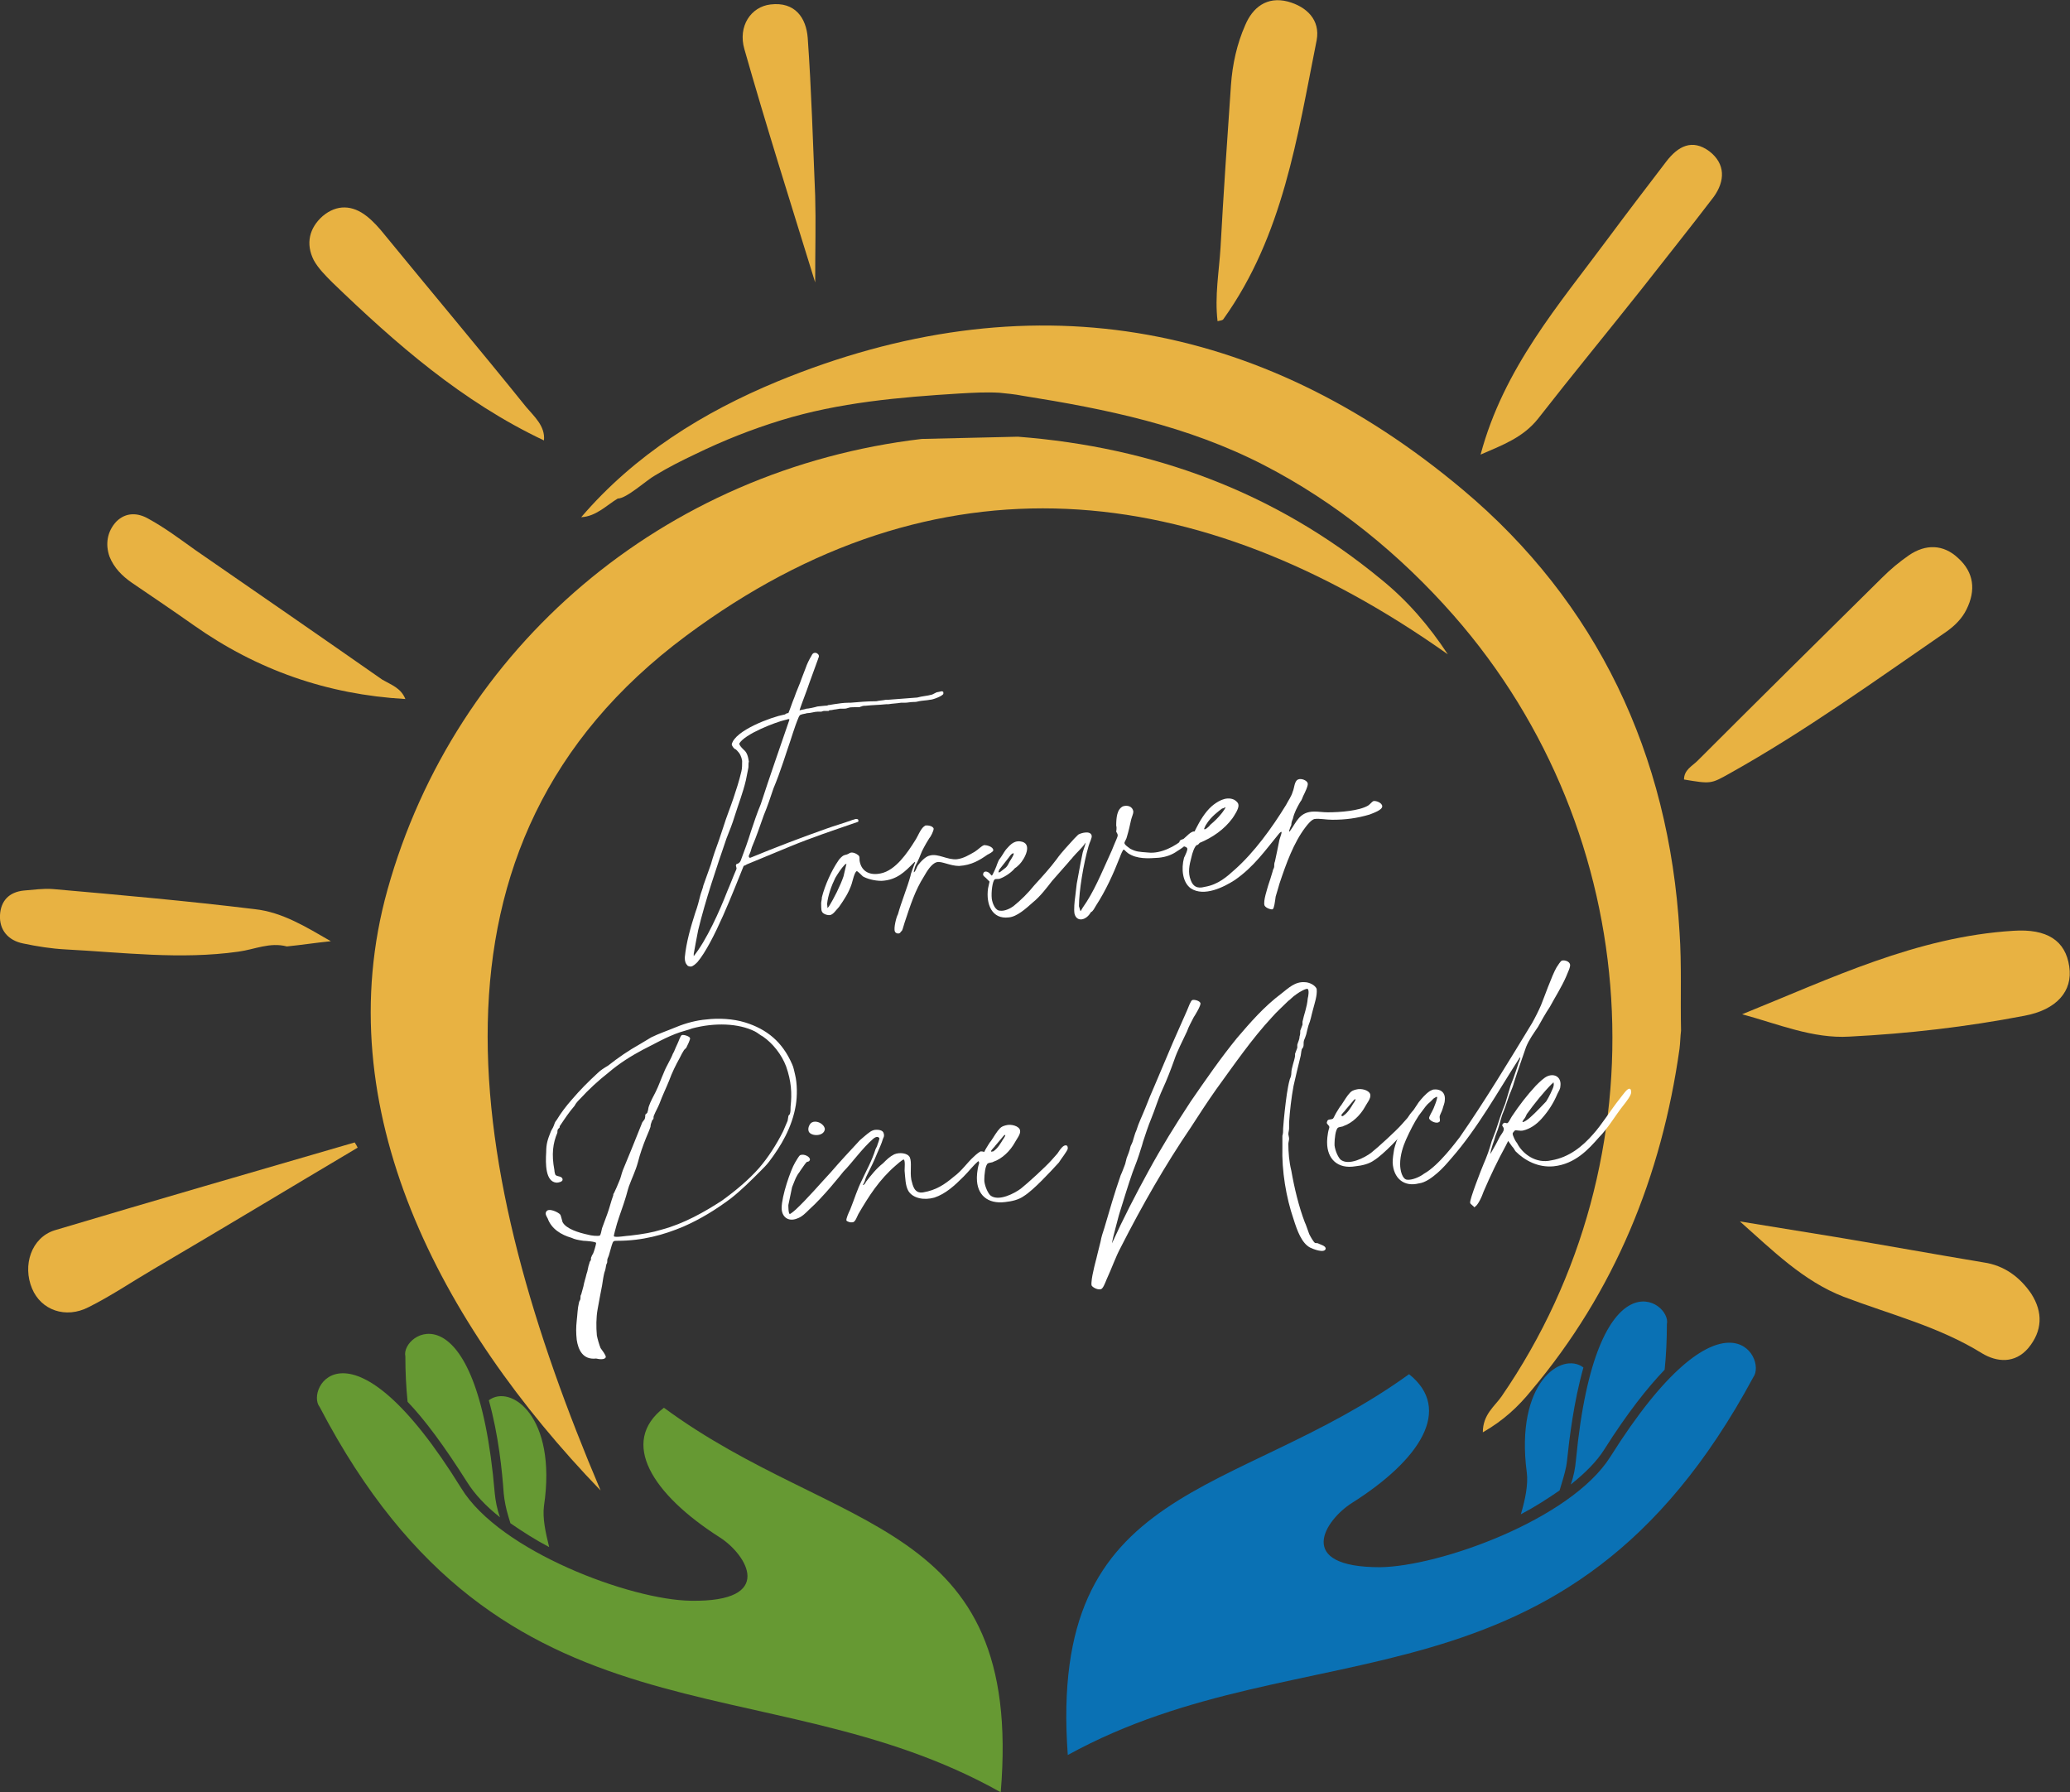 <?xml version="1.0" encoding="utf-8"?>
<!-- Generator: Adobe Illustrator 28.0.0, SVG Export Plug-In . SVG Version: 6.00 Build 0)  -->
<svg version="1.1" id="b" xmlns="http://www.w3.org/2000/svg" xmlns:xlink="http://www.w3.org/1999/xlink" x="0px" y="0px"
	 viewBox="0 0 277.8 240.5" style="enable-background:new 0 0 277.8 240.5;" xml:space="preserve">
<rect x="0" y="0" width="277.8" height="240.5" fill="#333333" stroke="none"/>
<style type="text/css">
	.st0{opacity:0.3;fill-rule:evenodd;clip-rule:evenodd;fill:#FFFFFF;enable-background:new    ;}
	.st1{fill:#E8B242;}
	.st2{fill:#D8D9DD;}
	.st3{fill:#FFFFFF;}
	.st4{fill-rule:evenodd;clip-rule:evenodd;fill:#669933;}
	.st5{fill-rule:evenodd;clip-rule:evenodd;fill:#0A71B4;}
</style>
<g id="c">
	<g>
		<path class="st0" d="M126.6,158.8C126.6,158.8,126.6,158.8,126.6,158.8C126.6,158.8,126.6,158.8,126.6,158.8"/>
		<path class="st1" d="M136.6,58.6c18.1,1.4,34.5,7.4,48.7,19.1c3.6,2.9,6.5,6.3,9,10.1C160.7,64,125.6,60.4,92.1,85.3
			c-37.7,28-29.5,72.3-11.5,114.7c-21.5-22.3-36.8-51.2-28.6-80.6C61.1,86.8,89,63,123.7,58.9C128,58.8,132.3,58.7,136.6,58.6
			L136.6,58.6z"/>
		<path class="st1" d="M78,69.4c7.2-8.4,16.4-14.1,26.3-18.2c33.5-13.8,64.7-8.4,92,14.5c18,15.1,27.7,35.5,29.1,59.4
			c0.3,4.4,0.1,8.8,0.2,13.2c-0.1,0.8-0.1,1.6-0.2,2.4c-2.4,17.1-8.7,32.6-19.9,45.9c-1.7,2.1-3.7,4-6.5,5.6c0-2.4,1.6-3.5,2.5-4.8
			c22.1-32.1,19.3-75.5-6.4-104.8c-7.2-8.2-15.8-15.2-25.5-20.2c-10.3-5.3-21.1-7.5-32.4-9.3c-1-0.2-2.1-0.3-3.1-0.4
			c-1.8-0.1-3.5,0-5.3,0.1c-8.1,0.5-16.2,1.2-24,3.6c-3.9,1.2-7.7,2.7-11.4,4.5c-1.9,0.9-3.7,1.8-5.5,2.9c-1.1,0.6-3.8,3.1-5,3.1
			C81.4,67.8,80,69.3,78,69.4L78,69.4L78,69.4z"/>
		<path class="st1" d="M233.8,136.1c11.9-4.8,23.4-10.4,36.4-11.2c4.5-0.3,7,1.3,7.5,4.8c0.5,3.3-1.7,5.8-6,6.6
			c-7.8,1.5-15.6,2.4-23.5,2.8C243.3,139.4,238.6,137.4,233.8,136.1L233.8,136.1z"/>
		<path class="st1" d="M226,104.6c0-1.3,1.1-1.8,1.8-2.5c8.2-8.2,16.5-16.4,24.8-24.6c1.1-1.1,2.3-2.1,3.6-3
			c2.2-1.5,4.6-1.5,6.6,0.4c2.1,1.9,2.4,4.3,1.1,6.9c-0.6,1.2-1.5,2.1-2.6,2.9c-9.6,6.6-19,13.4-29.2,19.1
			C229.6,105.2,229.6,105.2,226,104.6L226,104.6z"/>
		<path class="st1" d="M198.7,61c3.1-11.6,10.5-20.1,17.1-29c2.6-3.5,5.2-6.9,7.8-10.3c1.6-2.1,3.5-3.1,5.8-1.4
			c2.2,1.7,2.1,4,0.6,6.1c-3.2,4.2-6.5,8.3-9.7,12.4c-4.6,5.8-9.3,11.5-13.9,17.4C204.4,58.7,201.7,59.7,198.7,61L198.7,61z"/>
		<path class="st1" d="M163.4,43.1c-0.4-3.4,0.2-6.6,0.4-9.9c0.4-7.3,0.9-14.6,1.4-21.8c0.2-2.8,0.8-5.5,1.9-8
			c1-2.4,2.9-3.9,5.7-3.2c2.6,0.7,4.4,2.5,3.9,5.2c-2.6,13-4.5,26.2-12.5,37.4C164.1,43,163.8,43,163.4,43.1L163.4,43.1z"/>
		<path class="st1" d="M233.5,163.9c4.3,0.7,8.6,1.4,12.9,2.1c6.6,1.1,13.2,2.3,19.8,3.4c2.8,0.4,4.9,2,6.4,4.2
			c1.6,2.5,1.5,5-0.4,7.3c-1.8,2.1-4.2,1.9-6.2,0.7c-5.8-3.6-12.3-5.2-18.6-7.6C242,171.9,237.9,167.8,233.5,163.9L233.5,163.9z"/>
		<path class="st1" d="M54.4,93.8c-10.5-0.6-19.9-3.9-28.4-9.9c-2.7-1.9-5.5-3.8-8.3-5.7c-1.3-0.9-2.4-2-3-3.5
			c-0.6-1.7-0.3-3.4,0.9-4.7c1.3-1.3,2.9-1.2,4.3-0.4c2.2,1.2,4.2,2.7,6.3,4.2c8.4,5.8,16.8,11.6,25.1,17.4
			C52.5,91.9,53.8,92.3,54.4,93.8z"/>
		<path class="st1" d="M48,154c-9.1,5.4-18.2,10.9-27.4,16.3c-2.9,1.7-5.7,3.6-8.7,5.1c-3.1,1.6-6.4,0.4-7.6-2.5
			c-1.3-3.1-0.1-6.8,3-7.8c13.4-4,26.9-7.9,40.3-11.8C47.8,153.6,47.9,153.8,48,154L48,154z"/>
		<path class="st1" d="M73,59.1c-11-5.2-19.9-13-28.4-21.2c-0.9-0.9-1.9-1.9-2.5-3c-1.1-2.2-0.6-4.3,1.2-5.9c1.9-1.6,4-1.5,5.9,0
			c0.9,0.7,1.7,1.6,2.5,2.6c6.3,7.7,12.7,15.3,18.9,23C71.7,55.9,73.2,57.2,73,59.1z"/>
		<path class="st1" d="M32,127.7c-7.8,1.1-15.5,0.1-23.2-0.3c-1.9-0.1-3.8-0.4-5.7-0.8c-2-0.4-3.2-1.8-3.1-3.8
			c0.1-1.9,1.2-3.1,3.2-3.3c1.3-0.1,2.6-0.3,3.9-0.2c9.1,0.8,18.1,1.6,27.1,2.7c3.7,0.4,6.9,2.4,10.2,4.3c-2,0.2-3.9,0.5-5.9,0.7
			C36.2,126.4,34.2,127.4,32,127.7L32,127.7z"/>
		<path class="st1" d="M109.4,37.9c-3.4-11-6.6-21.1-9.5-31.3c-0.9-3.1,0.9-5.7,3.5-6c3.3-0.4,4.8,1.8,5,4.5c0.5,7,0.7,14.1,1,21.2
			C109.5,29.8,109.4,33.4,109.4,37.9z"/>
		<polygon class="st1" points="78,69.4 78,69.5 78,69.4 		"/>
		<path class="st2" d="M176.5,194.3c0.1,0.1,0.2,0.1,0.3,0.2C176.7,194.4,176.6,194.3,176.5,194.3L176.5,194.3z"/>
		<path class="st3" d="M77.4,179.8c-0.1-0.9-0.1-1.7,0-2.6c0.1-0.8,0.1-1.6,0.3-2.4c0-0.2,0.2-0.3,0.2-0.6c0-0.2,0-0.4,0.1-0.5
			c0.1-0.4,0.2-0.7,0.3-1.1c0.1-0.6,0.3-1.1,0.4-1.6c0.2-0.5,0.2-1,0.4-1.5c0-0.1,0.1-0.3,0.2-0.4c0-0.2,0-0.4,0.1-0.5
			c0-0.1,0.1-0.2,0.2-0.4c0.1-0.2,0.4-1.2,0.4-1.4s-1.5-0.3-1.7-0.3c-0.7-0.1-1.2-0.2-1.6-0.4c-1.4-0.4-2.7-1.2-3.2-2.6
			c-0.1-0.2-0.4-0.6-0.2-0.9c0.3-0.6,1.7,0.1,1.9,0.4c0.1,0.2,0.2,0.7,0.3,1c0.5,0.9,2.1,1.4,3.5,1.7c0.3,0.1,1.2,0.2,1.5,0.1
			c0.1-0.1,0.2-0.5,0.3-1c0.3-0.8,0.4-1.1,0.7-1.9c0.3-0.8,0.5-1.7,0.8-2.5c0-0.1,0-0.2,0.1-0.3c0.2-0.4,0.5-1.1,0.7-1.6
			c0.2-0.4,0.3-1,0.5-1.5c0.8-1.9,1.6-3.9,2.4-5.9l0.2-0.5c0.1-0.1,0.2-0.3,0.3-0.4c0.1-0.2,0.1-0.5,0.1-0.6c0-0.1,0.3-0.2,0.3-0.4
			c0.1-0.2,0.1-0.6,0.2-0.8c0.2-0.6,0.6-1.3,0.9-1.9c0.4-0.8,0.7-1.7,1.1-2.6c0.3-0.8,0.9-1.7,1.2-2.5c0.2-0.3,0.3-0.7,0.6-1.3
			c0.2-0.4,0.4-1.1,0.6-1.2c0.3-0.1,1.1,0.2,1.1,0.4c0.1,0.1-0.4,1.1-0.5,1.3c-0.1,0.1-0.2,0.2-0.3,0.3c-0.2,0.3-0.4,0.7-0.6,1.1
			c-0.5,0.9-1,1.9-1.4,3c-0.4,1-0.9,2-1.3,3.1c-0.2,0.5-0.5,1-0.7,1.5c-0.1,0.2-0.1,0.3-0.1,0.5c0,0.1-0.2,0.2-0.2,0.3
			c-0.1,0.3-0.2,0.5-0.2,0.8c-0.2,0.6-0.4,1-0.6,1.5c-0.4,1-0.8,2.1-1.1,3.3c-0.3,1.1-0.8,2.1-1.2,3.2c-0.2,0.6-0.3,1.1-0.5,1.7
			c-0.3,1-0.7,2-1.1,3.3c-0.1,0.4-0.5,1.7-0.4,1.7c0.2,0.2,1.8-0.1,2.2-0.1c1.7-0.2,2.9-0.4,4.2-0.8c3-0.8,5.8-2.4,8.1-3.9
			c1.8-1.3,3.6-2.8,5-4.4c1.2-1.4,2.3-3.1,3.2-4.9c0.2-0.5,0.4-0.9,0.6-1.4l0.1-0.6c0-0.1,0.1-0.2,0.2-0.3c0.1-0.3,0.1-0.6,0.1-1
			c0.2-1.8,0.1-3.4-0.6-5.4c-0.6-1.6-1.8-3.1-3.1-4c-0.4-0.2-0.7-0.5-1.1-0.7c-2.2-1.1-5.4-1.2-8.4-0.4c-0.5,0.2-1,0.3-1.6,0.5
			c-1.8,0.6-3.5,1.6-5.1,2.4c-1.5,0.8-3.1,1.8-4.5,3c-1.4,1.1-2.7,2.3-3.8,3.5c-0.3,0.3-0.6,0.6-0.8,1c-0.7,0.8-1.3,1.7-1.9,2.6
			c-0.1,0.1-0.1,0.2-0.1,0.3l-0.2,0.2c-0.1,0.1-0.1,0.4-0.1,0.5c-0.6,1.4-0.8,2.9-0.4,5c0,0.2,0.1,0.7,0.2,0.7
			c0.2,0.2,0.9,0.1,0.9,0.6c0,0.3-0.6,0.4-0.8,0.4c-1.5-0.1-1.5-2.5-1.4-4.1c0-1.1,0.2-1.7,0.6-2.7c0.1-0.3,0.3-0.5,0.4-0.8
			s0.2-0.6,0.4-0.8c0.6-1,1.3-1.9,2-2.7c1.2-1.4,2.2-2.4,3.5-3.6c0.4-0.4,0.9-0.7,1.4-1c1.4-1.1,2.7-2,4.3-2.9
			c0.5-0.3,1-0.6,1.5-0.9c1-0.5,2.2-0.9,3.4-1.4c1.2-0.5,2.7-0.9,4-1c1.6-0.2,3.6-0.1,5.2,0.4c2.9,0.9,5,2.6,6.3,5.6
			c0.2,0.4,0.3,1,0.4,1.4c0.3,1.2,0.3,2.9,0.1,4.1c-0.5,3-2,5.5-3.6,7.6c-0.3,0.4-0.8,0.9-1.2,1.3c-1.2,1.2-2.5,2.5-3.9,3.6
			c-2,1.5-4.1,2.8-6.4,3.8c-2.6,1.1-5.5,1.9-8.8,1.9c-0.6,0-0.6,0-0.8,0.6l-0.4,1.4c-0.1,0.3-0.2,0.4-0.2,0.6c0,0.2,0,0.4-0.1,0.5
			c-0.1,0.3-0.1,0.6-0.2,0.9c-0.2,0.5-0.3,1.4-0.4,2c-0.2,1-0.4,2.1-0.6,3.2c-0.2,1.1-0.2,2.4-0.1,3.5c0.1,0.5,0.3,1.2,0.5,1.7
			c0.2,0.3,0.7,0.9,0.7,1.2c-0.1,0.4-0.9,0.3-1.3,0.2C78.2,182.5,77.6,181.1,77.4,179.8L77.4,179.8z"/>
		<path class="st3" d="M132.2,154.9c0,0.2-0.6,0.6-0.8,0.8c-0.9,0.8-1.3,1.4-2.1,2.2c-1.2,1.2-2.4,2.3-3.9,2.8
			c-1.4,0.4-2.9,0.1-3.5-0.9c-0.4-0.7-0.4-1.7-0.5-2.7c0-0.4,0.1-1.3-0.1-1.5c-0.1-0.1-1.1,0.8-1.1,0.8c-2.2,1.9-3.6,4.1-5,6.5
			c-0.2,0.4-0.4,1-0.7,1.1c-0.4,0.1-0.8-0.1-0.9-0.2c-0.1-0.2,0.3-1.1,0.5-1.5c0.6-1.5,0.9-2.6,1.6-4c0.6-1.3,1.3-2.5,1.8-4.1
			l0.2-0.4c0-0.1,0.4-1,0.3-1.1c-0.1-0.1-0.3-0.3-0.8,0.1c-1.5,1.3-2.9,3.3-4,4.4c-0.4,0.5-2.7,3.4-4.6,5.1c-0.5,0.5-1,1-1.6,1.2
			c-1.2,0.5-2.1-0.2-2.1-1.4c0-1.6,1.2-5.1,1.8-6.1c0.2-0.3,0.5-0.9,0.7-1c0.5-0.2,1.3,0.2,1.3,0.6c-0.1,0.4-0.4,0.2-0.5,0.4
			c-0.2,0.2-0.5,0.7-0.8,1.1c-0.1,0.2-0.3,0.4-0.4,0.6c-0.3,0.5-0.4,0.9-0.7,1.6l-0.5,2.4c0,0.2,0,1.2,0.2,1.2
			c0.1,0,0.7-0.5,0.8-0.6c1.6-1.5,3.3-3.5,4.7-5c1.2-1.4,2.6-2.9,3.9-4.3c0.2-0.2,0.5-0.4,0.7-0.6c0.5-0.4,0.9-0.8,1.5-0.8
			c0.2,0,0.9,0,1,0.5c0.1,0.3,0,0.5-0.1,0.7c-0.2,0.7-0.5,1.3-0.8,2c-0.4,1-0.8,1.8-1.3,2.8c-0.1,0.2-0.2,0.4-0.3,0.7
			c0,0.2-0.3,0.7-0.3,0.7c0.1,0.1,0.4-0.3,0.4-0.4c0.7-0.9,1.4-1.8,2.3-2.5c0.5-0.5,0.9-0.9,1.5-1.2c0.7-0.3,1.8-0.2,2.1,0.4
			c0.3,0.7,0,1.9,0.2,3c0.2,0.8,0.4,1.9,1.6,1.7c1.7-0.3,2.8-1,4.1-2.1c1.1-0.8,1.8-1.9,2.7-2.7c0.3-0.3,0.7-0.6,0.9-0.7
			C132.2,154.5,132.2,154.7,132.2,154.9L132.2,154.9z M108.5,151.7c-0.1-0.4,0.2-1,0.5-1.1c0.6-0.3,1.6,0.2,1.7,0.9
			C110.6,152.6,108.6,152.5,108.5,151.7z"/>
		<path class="st3" d="M131.1,158.1c0-0.1,0-1.1,0.3-2c0-0.3-0.1-0.2-0.2-0.4c-0.1-0.1-0.2-0.2-0.1-0.4c0.1-0.4,0.5-0.2,0.8-0.4
			c0.1-0.1,0.3-0.6,0.5-0.9c0.2-0.3,0.4-0.7,0.6-0.9c0.4-0.6,0.8-1.3,1.2-1.7c0.2-0.2,0.4-0.3,0.8-0.4c0.7-0.2,1.8,0.1,1.9,0.7
			c0.1,0.5-0.5,1.2-0.7,1.6c-0.6,1.1-1.7,2.2-2.9,2.6c-0.1,0.1-0.5,0.1-0.7,0.2c-0.4,0.2-0.5,1.7-0.5,2.1c0,0.1,0,0.2,0,0.3
			c0.1,0.8,0.5,1.6,0.8,1.9c1.1,0.9,3.3-0.3,4.1-0.9c0.9-0.7,3.4-3,4.1-3.8l0.8-0.9c0.4-0.6,0.8-1.2,1.2-1.1c0.1,0,0.2,0.1,0.2,0.4
			s-0.9,1.4-1.2,1.9c-1.1,1.2-3.4,3.7-4.7,4.5c-0.7,0.5-1.6,0.7-2.5,0.8C132.5,161.6,131.1,160.3,131.1,158.1L131.1,158.1z
			 M133.3,154.5c0.6-0.4,1-1.1,1.3-1.6c0.1-0.1,0.6-0.9,0.1-0.5c-0.4,0.5-0.6,0.7-1.1,1.3c-0.1,0.2-0.6,0.6-0.6,0.8
			C133.1,154.6,133.1,154.5,133.3,154.5L133.3,154.5z"/>
		<g>
			<path class="st3" d="M120.1,125c-0.2-0.4,0.2-2,0.4-2.3c0.5-1.8,1.2-3.4,1.7-5.2c0-0.2,0.4-1.2,0.5-1.5c0,0,0.3-0.6-0.1-0.2
				c-1.1,1.1-2.2,2.3-4.3,2.4c-1,0-2-0.3-2.5-0.6c-0.1-0.1-0.7-0.7-0.8-0.7c-0.3,0-0.6,1.4-0.7,1.7c-0.4,1.2-1,2.1-1.7,3.1
				c-0.4,0.4-0.8,1.1-1.3,1.1c-0.4,0-0.9-0.2-1-0.5c-0.1-0.1-0.1-0.9-0.1-1.1c0-0.2,0.1-0.5,0.1-0.8c0.4-1.6,1.3-3.6,2.2-4.9
				c0.1-0.2,0.5-0.6,0.7-0.7c0.2-0.1,0.4-0.1,0.6-0.2s0.3-0.2,0.5-0.2c0.4,0,0.9,0.3,1,0.5c0.1,0.2,0,0.5,0.1,0.8
				c0.3,1.3,1.4,1.8,2.8,1.5c2-0.4,3.6-2.8,4.6-4.4c0.4-0.6,0.7-1.5,1.2-1.9c0.1,0,0.1-0.1,0.1-0.1c0.3-0.1,1.1,0,1.2,0.4
				c0,0.3-0.4,1.1-0.6,1.3c-0.3,0.5-0.5,0.8-0.7,1.2c-0.4,0.7-0.5,1.2-0.9,2c-0.2,0.4-0.3,0.5-0.4,1c-0.1,0.3-0.1,0.5,0.1,0.2
				c0.2-0.3,0.2-0.5,0.4-0.8c0.3-0.4,1-1.2,1.6-1.3c1.1-0.3,2.3,0.6,3.6,0.5c0.9-0.1,1.7-0.6,2.4-1c0.5-0.3,0.9-0.8,1.3-0.9
				c0.3,0,1.2,0.2,1.2,0.7c0,0.2-0.6,0.5-0.8,0.6c-1,0.7-2.1,1.4-3.8,1.5c-1.2,0-2.4-0.7-3-0.5c-0.7,0.2-1.3,1.2-1.7,1.9
				c-1.2,1.9-1.8,3.8-2.6,6.2c-0.2,0.6-0.3,1.2-0.5,1.2C120.8,125.4,120.2,125.3,120.1,125L120.1,125z M111.2,121.7
				c0.7-1.1,1.6-2.9,2-4.1c0.1-0.4,0.4-1.7,0.4-1.7l-0.2,0.1c-0.5,0.5-1,1.3-1.3,1.8c-0.5,1-1,2.4-1.1,3.5c0,0.1,0.1,0.6,0,0.5
				C111.1,121.9,111.1,121.7,111.2,121.7L111.2,121.7z"/>
			<path class="st3" d="M144.2,122.6c-0.1-0.6,0-1.6,0.1-2.3l0.2-1.7c0.1-0.5,0.5-2.8,0.8-4.2c0.1-0.4,0.6-1.7,0.3-1.2
				c-0.4,0.6-1.1,1.2-1.6,1.8c-0.3,0.4-0.3,0.3-0.6,0.7l-2.2,2.5c-0.7,0.9-1.6,2.1-2.6,2.9c-0.9,0.8-2.1,1.9-3.2,2
				c-2.3,0.3-3.1-1.8-2.8-3.9c0-0.1,0.2-0.8,0.2-0.9l-0.5-0.5c-0.2-0.2-0.5-0.3-0.3-0.7c0.2-0.3,0.7-0.1,0.9,0.2l0.2,0.2
				c0.1,0,0.7-1.4,0.7-1.5c0.1-0.2,0.2-0.6,0.4-0.8c0.3-0.4,0.5-0.8,0.8-1.2c0.4-0.4,0.9-1.2,1.9-1.1c1.8,0.2,0.6,2.4-0.1,3.1
				c-0.1,0.1-0.4,0.4-0.6,0.5c-0.4,0.5-1.2,1.1-2,1.4c-0.2,0.1-0.5,0-0.7,0.1c-0.3,0.2-0.5,1.7-0.4,2.6c0.1,0.7,0.5,1.6,1.1,1.6
				c0.6,0.1,1.4-0.3,1.8-0.6c1-0.8,2-1.8,2.8-2.8c1.1-1.2,2.1-2.3,3-3.5c0.7-1,1.6-1.9,2.4-2.8c0.2-0.2,0.4-0.4,0.5-0.5
				c0.3-0.2,1.6-0.6,1.8,0.1c0.1,0.3-0.3,1-0.4,1.4c-0.7,2.4-1.3,6.1-1.3,8.1c0.3,0.9,0.1,0.8,0.5,0.2c1.5-2.1,2.5-4.6,3.6-7
				c0.2-0.4,0.4-0.9,0.6-1.4c0.2-0.5,0.5-1.1,0.5-1.3c0-0.2-0.1-0.3-0.2-0.5c0-0.1,0.1-0.5,0-0.8c0-1.1,0.1-2.2,0.9-2.6
				c0.6-0.2,1.3,0,1.4,0.7c0,0.3-0.2,0.7-0.3,1.1c-0.2,0.9-0.3,1.4-0.6,2.4c0,0.1-0.3,0.6-0.3,0.7c0,0.3,0.7,0.7,0.8,0.8
				c0.8,0.4,1.1,0.4,2.4,0.5c1.7,0.2,3.7-0.9,4.7-1.8c0.4-0.3,1.1-1.2,1.6-1c0.1,0.1,0.1,0.2,0,0.4s-0.3,0.6-0.9,1.1
				c-0.6,0.5-1,0.8-1.5,1.1c-0.7,0.5-1.5,0.8-2.5,0.9c-1.4,0.1-2.9,0.2-4.1-0.6c-0.4-0.3-0.5-0.5-0.6-0.5s-0.4,0.7-0.5,1
				c-0.9,2.3-1.9,4.5-3.2,6.5c-0.2,0.3-0.4,0.8-0.7,0.9C145.8,123.5,144.5,123.8,144.2,122.6L144.2,122.6z M135,116.4
				c0.2-0.2,0.3-0.4,0.5-0.8c0.2-0.3,0.7-1.1,0.5-1.1c-0.3,0-0.6,0.6-0.8,0.8l-1.1,1.4C133.7,117.6,134.7,116.6,135,116.4L135,116.4
				z"/>
			<path class="st3" d="M169.7,121.5c-0.2-0.6,0.4-2.3,0.5-2.7c0.2-0.6,0.4-1.2,0.6-1.9c0-0.2,0.2-0.4,0.2-0.6c0-0.2,0-0.5,0.1-0.7
				c0.2-1,0.4-1.8,0.6-2.9c0.1-0.4,0.6-1.5,0-0.9c-1.9,2.3-3.4,4.5-6,6.3c-1.4,0.9-4.1,2.3-5.9,1.1c-1.1-0.8-1.3-2.6-0.9-4.1
				c0.1-0.2,0.6-1.2,0.4-1.3c-0.1-0.3-1.2-0.2-1-0.9c0.1-0.4,1.2-0.3,1.6-0.6c0.3-0.2,0.4-0.8,0.6-1.1c0.5-1,1.2-2.2,2.1-3
				c0.7-0.6,1.9-1.4,3-0.9c0.2,0.1,0.6,0.4,0.6,0.7c0.1,0.5-0.6,1.5-0.8,1.8c-1.1,1.5-2.7,2.6-4.4,3.3c-0.1,0.1-0.2,0.3-0.4,0.3
				c-0.3,0.2-0.6,1.1-0.7,1.6c-0.3,1.1-0.5,2.1-0.1,3.1c0.3,0.8,0.8,1.2,1.9,0.9c1.8-0.3,3-1.4,4-2.3c2.6-2.3,5-5.6,6.9-8.7
				c0.3-0.6,0.7-1.1,0.9-1.8c0.2-0.4,0.2-1.4,0.7-1.6c0.4-0.2,1.2,0.1,1.3,0.5c0.1,0.3-0.4,1.3-0.6,1.7c-0.1,0.2-0.2,0.6-0.4,0.8
				c-0.4,0.7-0.8,1.4-1,2.3c-0.1,0.2-0.2,0.5-0.2,0.8c-0.2,0.4-0.5,1.3-0.1,0.7c0.8-1.1,1.2-2.5,3.2-2.5c0.6,0,1.1,0.1,1.8,0.1
				c1.7,0,4.2-0.2,5.4-0.9c0.3-0.2,0.5-0.5,0.7-0.6c0.3-0.1,1.2,0.2,1.2,0.7c0,0.5-1.2,0.9-1.7,1.1c-1.7,0.5-3.2,0.7-5,0.7
				c-0.9,0-1.7-0.2-2.4-0.1c-0.4,0.1-0.9,0.7-1.2,1.1c-1.6,2.1-2.6,4.9-3.5,7.6c-0.1,0.4-0.3,1-0.5,1.7c-0.1,0.7-0.2,1.6-0.4,1.7
				C170.7,122.1,169.9,121.9,169.7,121.5L169.7,121.5z M162.4,110.7c0.7-0.6,1-0.9,1.5-1.5c0.1-0.1,0.9-1.2,0.4-0.8
				c-0.2,0.1,0,0-0.3,0.1c-0.4,0.3-1.5,1.1-2.1,2.1c-0.1,0.1-0.3,0.6-0.3,0.6C161.6,111.5,162.3,110.9,162.4,110.7L162.4,110.7z"/>
			<path class="st3" d="M176.2,135.5c-0.2,0.7-0.3,1.4-0.6,2.1c-0.1,0.3-0.2,0.8-0.3,1.2c-0.1,0.3-0.2,0.6-0.3,0.8
				c-0.1,0.3,0,0.6-0.1,0.9l-0.2,0.3c-0.1,0.4-0.1,0.8-0.2,1.1c-0.3,1.2-0.6,2.5-0.9,3.8c-0.3,1.6-0.5,3.4-0.6,4.9
				c0,0.3,0,0.6,0,0.8c0,0.3-0.1,0.5-0.1,0.8c0,0.1,0.1,0.4,0.1,0.6c0,0.2-0.1,0.5-0.1,0.7c0,1.1,0.1,2.4,0.4,3.6
				c0.4,2.3,1,4.8,1.8,6.9c0.2,0.4,0.4,1.1,0.6,1.6c0.2,0.4,0.6,1.1,0.8,1.2c0.1,0,0.4,0,0.5,0.1c0.2,0.1,1,0.3,0.9,0.7
				c-0.2,0.6-1.7,0-2.1-0.2c-1.1-0.6-1.7-2.2-2.2-3.8c-1-2.9-1.6-6.5-1.5-9.7c0-0.5,0-0.9,0-1.5c0.1-0.3,0.1-0.6,0.1-1
				c0.1-1.4,0.3-3.2,0.5-4.6c0.1-0.6,0.2-1.3,0.4-2c0.1-0.2,0.2-0.5,0.2-0.8c0-0.7,0.4-1.6,0.5-2.3c0-0.1,0-0.2,0-0.3
				c0.1-0.3,0.2-0.5,0.3-0.8c0-0.1,0-0.3,0-0.4c0.1-0.4,0.3-0.7,0.3-1.1c0.1-0.3,0.1-0.5,0.1-0.8c0.1-0.3,0.2-0.5,0.3-0.8
				c0-0.1,0-0.3,0-0.4c0.2-1,0.6-1.9,0.7-3.1c0.1-0.4,0.2-1.1,0-1.3c-0.2-0.1-1.1,0.4-1.5,0.7c-0.6,0.4-0.9,0.8-1.1,0.9
				c-0.9,0.9-1.5,1.4-2.2,2.2c-2.7,2.9-5.1,6.4-7.5,9.7c-1.2,1.7-2.3,3.4-3.4,5.1c-3.4,5-6.5,10.4-9.4,16.1
				c-0.7,1.3-1.2,2.8-1.9,4.3c-0.2,0.5-0.5,1.3-0.8,1.3c-0.5,0.1-1.1-0.3-1.2-0.5c-0.1-0.3,0.1-1.4,0.2-1.8c0.2-1,0.4-1.6,0.6-2.5
				l0.4-1.6c0.1-0.6,0.3-1.2,0.5-1.8c0.7-2.4,1.4-4.8,2.2-7.1c0.2-0.4,0.4-1,0.6-1.5l0.2-0.8c0.2-0.5,0.4-1,0.5-1.5
				c0.1-0.3,0.2-0.4,0.3-0.7c0.2-0.6,0.3-1.1,0.5-1.5c0.3-1,0.8-2,1.2-3l0.6-1.5c0.2-0.5,0.4-0.9,0.6-1.4c0.9-2.1,1.6-3.8,2.5-5.9
				c0.6-1.4,1.3-2.9,1.9-4.3c0.2-0.5,0.5-1.3,0.7-1.4c0.3-0.1,1,0.1,1.1,0.4c0.1,0.3-0.7,1.6-0.9,1.9c-0.3,0.6-0.7,1.3-0.9,1.9
				c-0.6,1.3-1.3,2.6-1.7,3.8c-0.5,1.4-1,2.7-1.6,4s-1,2.7-1.5,3.9c-0.2,0.5-0.4,1-0.6,1.6l-0.5,1.5c-0.1,0.4-0.2,0.7-0.3,1
				c-0.3,1-0.7,2.1-1.1,3.1c-0.6,1.7-1.1,3.4-1.7,5.3c-0.2,0.6-0.4,1.5-0.6,2.2c-0.2,0.8-0.4,1.5-0.5,2.2v0.1c0-0.1,0-0.1,0-0.2
				c1.5-3.3,3.2-6.6,4.9-9.7c1.8-3.3,3.6-6.2,5.7-9.4c2-2.9,4-5.8,6.2-8.5c1.8-2.1,3.6-4.2,6-6c0.9-0.7,1.8-1.6,3.1-1.5
				c0.6,0,1.4,0.4,1.6,0.9C176.8,133.6,176.4,134.7,176.2,135.5L176.2,135.5z"/>
			<path class="st3" d="M178.1,153.3c0-0.1,0-1.1,0.3-2c0-0.3-0.1-0.2-0.2-0.4c-0.1-0.1-0.2-0.2-0.1-0.4c0.1-0.4,0.5-0.2,0.8-0.4
				c0.1-0.1,0.3-0.6,0.5-0.9c0.2-0.3,0.4-0.7,0.6-0.9c0.4-0.6,0.8-1.3,1.2-1.7c0.2-0.2,0.4-0.3,0.8-0.4c0.7-0.2,1.8,0.1,1.9,0.7
				c0.1,0.5-0.5,1.2-0.7,1.6c-0.6,1.1-1.7,2.2-2.9,2.6c-0.1,0.1-0.5,0.1-0.7,0.2c-0.4,0.2-0.5,1.7-0.5,2.1c0,0.1,0,0.2,0,0.3
				c0.1,0.8,0.5,1.6,0.8,1.9c1.1,0.9,3.3-0.3,4.1-0.9c0.9-0.7,3.4-3,4.1-3.8l0.8-0.9c0.4-0.6,0.8-1.2,1.2-1.1c0.1,0,0.2,0.1,0.2,0.4
				s-0.9,1.4-1.2,1.9c-1.1,1.2-3.4,3.7-4.7,4.5c-0.7,0.5-1.6,0.7-2.5,0.8C179.5,156.9,178.1,155.5,178.1,153.3L178.1,153.3z
				 M180.3,149.7c0.6-0.4,1-1.1,1.3-1.6c0.1-0.1,0.6-0.9,0.1-0.5c-0.4,0.5-0.6,0.7-1.1,1.3c-0.1,0.2-0.6,0.6-0.6,0.8
				C180.2,149.8,180.2,149.8,180.3,149.7L180.3,149.7z"/>
			<path class="st3" d="M197.3,161.4c-0.1-0.4,1.5-4.5,1.8-5.2c0.4-0.9,0.8-2,1.1-3.1l0.5-1.3c0.4-1.2,0.8-2.5,1.3-3.7l0.6-2
				c0.1-0.4,0.3-0.9,0.5-1.4c0.2-0.6,0.5-1.4,0.7-2.1c0.1-0.2,0.4-1,0.1-0.6c-2.9,4.5-5.6,9.4-9.1,13.4c-0.6,0.7-1.2,1.4-1.9,2
				s-1.6,1.3-2.5,1.4c-2,0.5-3.4-0.7-3.5-2.8c0-0.6,0.1-1.2,0.2-1.8c0.3-1.2,0.9-2.6,1.5-3.6l1.8-2.7c0.4-0.5,0.9-1.1,1.5-1.5
				c0.2-0.1,0.4-0.2,0.5-0.2c0.8-0.1,1.6,0.3,1.5,1.4c0,0.4-0.2,0.8-0.3,1.2c-0.1,0.4-0.4,0.8-0.4,1.1c0,0.2,0.1,0.5,0,0.6
				c-0.4,0.4-1.3-0.1-1.4-0.4c-0.1-0.2,0.4-0.9,0.6-1.4c0.1-0.3,0.3-0.7,0.4-1.1c0.1-0.4,0.2-0.6-0.4-0.2l-0.4,0.4
				c-0.3,0.3-0.3,0.2-0.7,0.7l-0.9,1.2c-0.6,0.9-1.2,2.1-1.7,3.2c-0.4,0.9-0.8,2.1-0.8,3.3c0,0.9,0.3,2,0.9,2.1
				c0.7,0.1,1.8-0.4,2.3-0.8c2-1.1,4.4-4.4,4.8-4.9c3.4-4.9,6.6-10.2,9.7-15.3c0.4-0.7,0.9-1.7,1.2-2.4c0.3-0.7,1.5-4.1,2.1-5.1
				c0.2-0.3,0.5-0.8,0.7-0.9c0.4-0.1,1,0.1,1.1,0.5c0.1,0.3-0.3,1.1-0.5,1.6c-0.6,1.4-1.5,2.8-2.2,4.1c-0.6,0.9-1.1,1.8-1.6,2.7
				c-0.6,0.9-1.2,1.7-1.6,2.7c-0.5,1.5-1.1,3.1-1.6,4.7c-0.3,1.1-0.6,1.5-0.8,2.2c-0.2,0.6-0.5,1.5-0.8,2.2
				c-0.3,0.9-0.4,1.6-0.9,2.8c-0.2,0.8-0.6,1.6-0.7,2.5c-0.1,0.3,0-0.1,0.1-0.2c0.4-0.7,0.8-1.4,1.2-2.2c0.2-0.3,0.5-0.7,0.5-0.9
				c0.1-0.4-0.4-0.5-0.1-0.8c0.2-0.3,0.5,0,0.6-0.1c0.2-0.1,0.4-0.6,0.6-0.9c1-1.5,2-2.8,3.2-4.1c0.5-0.5,1.1-1.1,1.6-1.3
				c1-0.4,1.9,0.2,1.7,1.4c0,0.3-0.2,0.6-0.4,1c-0.5,1.2-1.2,2.3-2.1,3.3c-0.7,0.8-1.6,1.4-2.5,1.6c-0.4,0.1-1-0.1-1.1,0
				c0,0-0.3,0.3-0.3,0.4c0,0.3,0.4,1.1,0.6,1.3c0.7,1.4,2.5,2.8,4.6,2.3c2.4-0.4,4.2-1.9,5.6-3.5c1.1-1.2,2.4-3.3,3.6-4.8
				c0.4-0.5,1-1.4,1.3-1.3c0.1,0,0.2,0.1,0.2,0.4c0.1,0.4-0.7,1.4-1.1,1.9c-1.1,1.4-2,3-3.2,4.2c-1.4,1.6-3.2,3.6-6.1,3.9
				c-2.1,0.2-3.9-0.8-5.1-2c-0.1-0.1-0.2-0.4-0.5-0.7l-0.5-0.7c0,0-0.2,0.4-0.3,0.6c-1.1,2-2.1,4.1-3,6.2c-0.2,0.6-0.8,2-1.3,2.1
				C197.9,161.9,197.3,161.6,197.3,161.4L197.3,161.4z M205.4,149.9c0.6-0.5,2-2,2.1-2.1c0.2-0.3,0.4-0.7,0.6-1.1
				c0.2-0.5,0.5-0.9,0.4-1.4c0-0.1-0.1,0-0.1,0s0,0.1-0.1,0.1c-1.1,1.1-2.4,2.7-3.4,4.1c-0.1,0.2-0.2,0.5-0.4,0.7
				C203.9,151,205,150.3,205.4,149.9L205.4,149.9z"/>
			<path class="st3" d="M126.5,92.8c0.1,0,0.1,0.1,0.1,0.1c0,0.1,0,0.1,0,0.2c-0.1,0.3-1.4,0.8-1.8,0.8c-0.5,0.1-1,0.1-1.5,0.2
				c-0.3,0.1-0.6,0.1-0.8,0.1c-0.3,0-0.7,0.1-1.1,0.1l-0.5,0c-0.6,0.1-1.1,0.1-1.7,0.2l-0.3,0c-0.9,0.1-1.8,0.1-2.7,0.2
				c-0.2,0-0.4,0-0.6,0.1c-0.1,0-0.2,0.1-0.3,0.1c-0.2,0-0.5,0-0.7,0c-0.3,0-0.5,0-0.8,0.1s-0.4,0.1-0.7,0.1c-0.1,0-0.1,0-0.1,0
				c-0.1,0-0.2,0-0.3,0l-0.6,0.1c-0.2,0-0.4,0.1-0.7,0.1c-0.1,0-0.1,0-0.2,0.1l-0.2,0H111c-0.1,0-0.2,0-0.4,0s-0.3,0.1-0.4,0.1
				c-0.1,0-0.1,0-0.2,0l-0.3,0c-0.4,0-0.9,0.2-1.4,0.2c-0.3,0.1-0.6,0.1-0.8,0.2c-0.1,0-0.2,0.1-0.3,0.3c-0.6,1.4-1,2.9-1.5,4.3
				l-0.6,1.8c-0.4,1.2-0.8,2.3-1.3,3.5c-0.4,1.2-0.8,2.4-1.3,3.6c-0.5,1.4-1,2.9-1.6,4.3c-0.1,0.4-0.2,0.7-0.4,1.1c0,0,0,0.2,0,0.2
				c0.1,0.1,0.1,0.1,0.1,0.1c0.1,0,0.1,0,0.1,0c3.4-1.4,6.8-2.7,10.2-3.9c1.1-0.4,2.2-0.7,3.3-1.1c0.2-0.1,0.4-0.1,0.6-0.2h0.1
				c0.1,0,0.3,0,0.3,0.2c0,0.1,0,0.2-0.1,0.2s-0.2,0.1-0.3,0.1c-2.9,1-5.9,2-8.8,3.2l-5.8,2.4c-0.1,0.1-0.2,0.1-0.4,0.2
				c-1.3,3.2-4,10.3-6.2,12.9c-0.2,0.2-0.6,0.6-0.9,0.6c-0.1,0-0.2,0-0.4-0.1c-0.3-0.3-0.4-0.6-0.4-1.1c0.2-2.1,0.8-4.1,1.4-6
				c0.3-0.8,0.5-1.6,0.7-2.4c0.1-0.4,0.3-0.8,0.4-1.3c0.3-0.9,0.7-1.9,1-2.8c0.3-1.1,0.7-2.2,1.1-3.3l0.6-1.8
				c0.4-1.3,0.9-2.5,1.3-3.7c0.4-1.2,0.8-2.4,1.1-3.7c0.1-0.4,0.1-0.9,0.1-1.4c-0.1-0.6-0.3-1-0.7-1.4c-0.1-0.1-0.2-0.2-0.3-0.2
				c-0.2-0.2-0.3-0.3-0.4-0.6c0.4-1.9,5.4-3.7,7-4c0.2,0,0.3-0.2,0.5-0.2h0.1c0.3-0.7,0.5-1.4,0.8-2.1c0.3-0.9,0.7-1.7,1-2.6
				l0.5-1.3c0.2-0.6,0.5-1.2,0.8-1.7c0.1-0.2,0.2-0.4,0.5-0.4c0.2,0,0.3,0.1,0.4,0.2c0.1,0.1,0.1,0.2,0.1,0.3c0,0.1-0.1,0.2-0.1,0.3
				c-0.4,1.1-0.8,2.2-1.2,3.3c-0.4,1.2-0.9,2.4-1.3,3.6c0,0,0.1,0,0.1,0c0.3-0.1,0.6-0.1,0.8-0.2c0.3,0,1.2-0.2,1.5-0.3l1-0.1
				c0.2,0,0.3,0,0.5-0.1c0.1,0,0.1,0,0.1,0l0.6-0.1c0.7-0.1,1.3-0.2,1.9-0.2l0.3,0c1.2-0.1,2.3-0.2,3.4-0.2h0.1
				c0.4-0.1,0.8-0.1,1.3-0.2l0.3,0c1.3-0.1,2.6-0.2,3.9-0.3c0.7-0.2,1.3-0.2,2-0.4c0.2-0.1,0.4-0.2,0.6-0.3
				C126.3,92.8,126.4,92.7,126.5,92.8L126.5,92.8z M93.1,128l0,0.3c1.7-2.1,3.5-6.1,4.5-8.7c0.4-0.9,0.8-2,1.2-2.9
				c0.1-0.2,0-0.3,0-0.4c-0.1-0.2,0-0.4,0.2-0.4c0.2-0.1,0.3-0.2,0.4-0.4c0.5-1.3,1-2.7,1.4-4c0.4-1.2,0.8-2.4,1.3-3.6
				c1.2-3.7,2.5-7.4,3.8-11.2c0-0.1,0.1-0.1,0-0.2c-0.1,0-0.1,0-0.1,0c-0.1,0-0.3,0.1-0.4,0.1c-1.3,0.3-5.5,1.9-6.2,3.2
				c0.1,0.3,0.3,0.5,0.6,0.8c0.5,0.4,0.6,1,0.7,1.6c-0.1,0.3,0,0.7-0.1,1c-0.1,0.5-0.2,1-0.3,1.5c-0.4,1.7-1,3.2-1.5,4.8
				c-0.3,1-0.7,2-1.1,3c-1.4,4.1-2.8,8.2-3.8,12.3C93.5,125.8,93.3,126.9,93.1,128L93.1,128z"/>
		</g>
		<path class="st4" d="M73,202.1c1.8-12.1-4.5-16.4-7.4-14.2c1.3,4.6,1.8,9.6,2,12.5c0.1,1,0.3,2,0.6,3l0.3,1
			c1.6,1.1,3.3,2.2,5.2,3.2C73.2,205.6,72.8,203.7,73,202.1 M66.4,200.4c-2.4-28.3-12.7-21.5-12-18.4c0,2.1,0.1,4.1,0.3,6.1
			c2.3,2.4,4.9,5.9,8,10.8c1,1.6,2.5,3.2,4.4,4.7C66.7,202.5,66.5,201.4,66.4,200.4z M42.9,188.8c24.6,47.1,59.6,33.8,91.4,51.7
			c3.1-36.9-22-34.5-45.2-51.6c-6,4.6-1.6,11.6,7.5,17.4c3.6,2.3,7.6,8.7-3.9,8.5c-8-0.1-25.6-6.6-30.8-15.1
			C47,175.6,40.9,186.3,42.9,188.8L42.9,188.8z"/>
		<path class="st5" d="M204.9,197.6c0.2,1.6-0.2,3.6-0.8,5.6c1.9-1,3.6-2.1,5.2-3.2l0.3-1c0.3-1,0.6-2,0.7-3
			c0.3-2.9,0.9-7.9,2.2-12.5C209.6,181.3,203.3,185.5,204.9,197.6 M210.8,199.2c1.9-1.5,3.5-3.1,4.5-4.7c3.1-4.9,5.8-8.3,8.1-10.7
			c0.2-1.9,0.3-4,0.3-6.1c0.7-3.1-9.5-10-12.2,18.2C211.4,197,211.2,198.1,210.8,199.2L210.8,199.2z M216.1,195.5
			c-5.3,8.4-22.9,14.7-30.9,14.8c-11.5,0-7.4-6.3-3.8-8.6c9.2-5.8,13.6-12.6,7.7-17.3c-23.4,16.9-48.5,14.2-45.8,51.1
			c32-17.6,66.8-3.9,92-50.7C237.2,182.2,231.2,171.5,216.1,195.5L216.1,195.5z"/>
	</g>
</g>
</svg>
